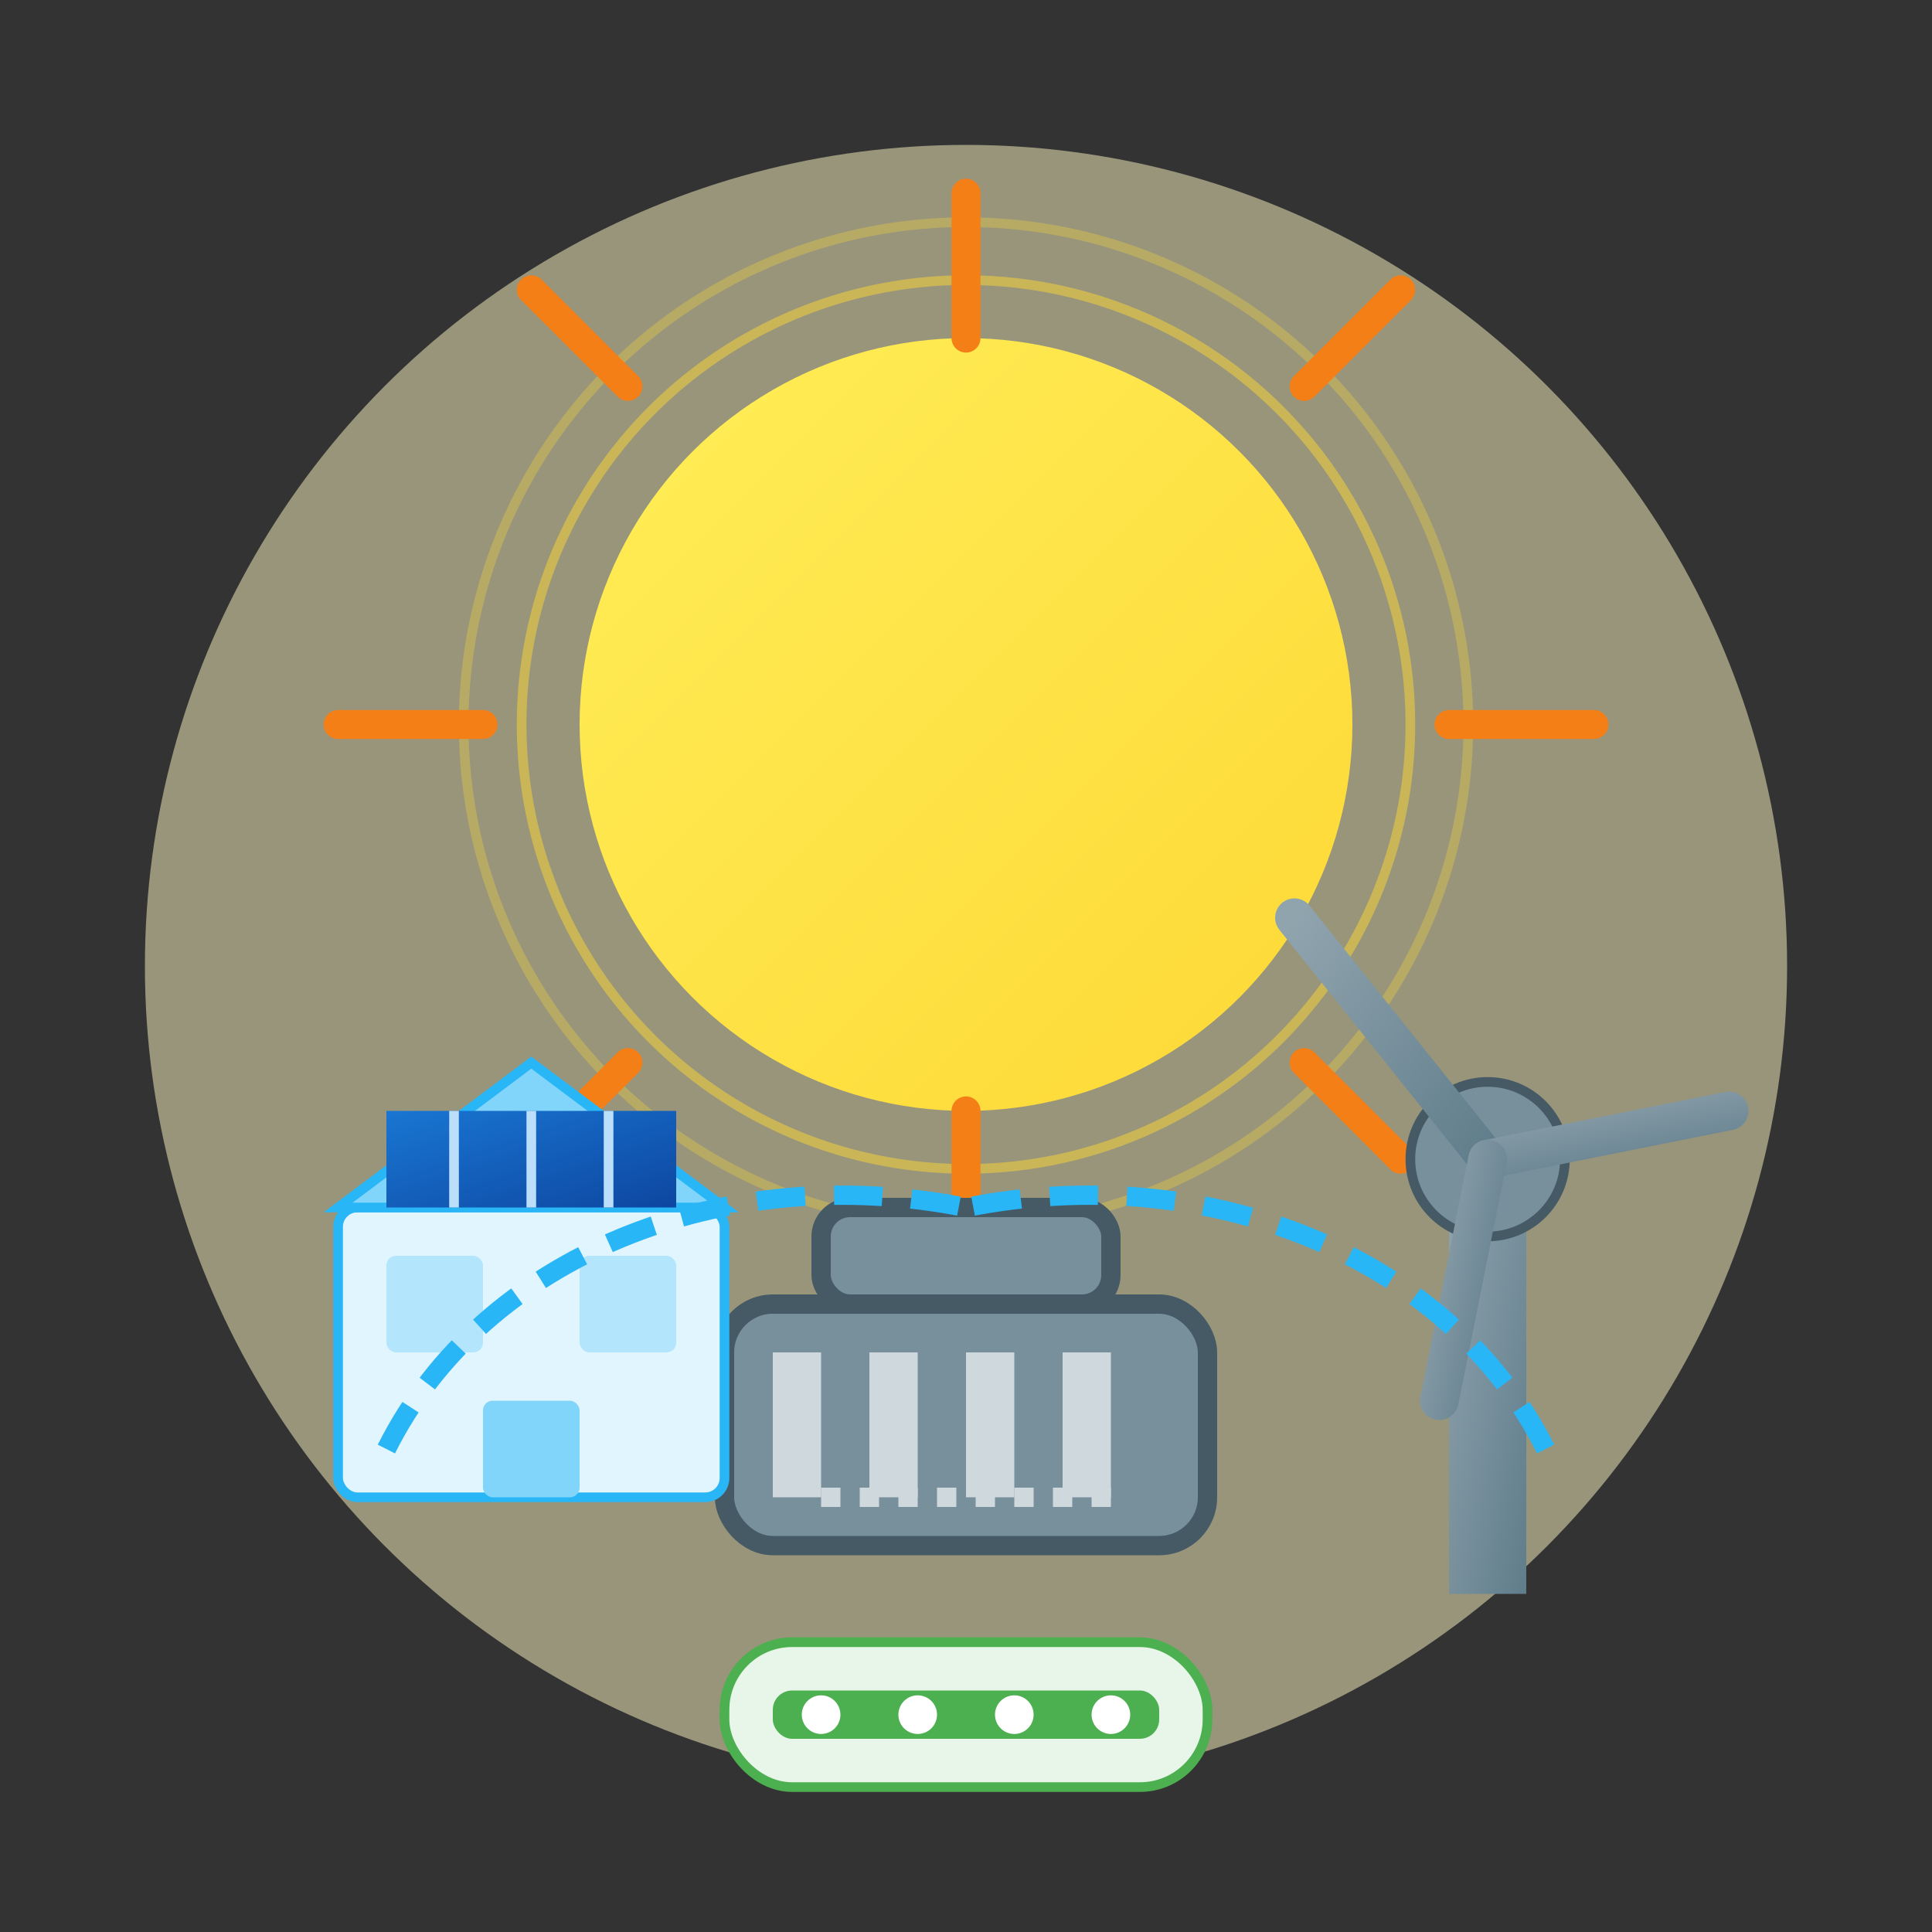 <?xml version="1.0" encoding="UTF-8"?>
<svg xmlns="http://www.w3.org/2000/svg" viewBox="0 0 200 200">
  <rect x="0" y="0" width="200" height="200" fill="#333333" stroke="none"/>
  <!-- Renewable Energy Systems Icon -->
  <defs>
    <linearGradient id="sun-gradient" x1="0%" y1="0%" x2="100%" y2="100%">
      <stop offset="0%" style="stop-color:#FFEE58;stop-opacity:1" />
      <stop offset="100%" style="stop-color:#FDD835;stop-opacity:1" />
    </linearGradient>
    <linearGradient id="panel-gradient" x1="0%" y1="0%" x2="100%" y2="100%">
      <stop offset="0%" style="stop-color:#1976D2;stop-opacity:1" />
      <stop offset="100%" style="stop-color:#0D47A1;stop-opacity:1" />
    </linearGradient>
    <linearGradient id="turbine-gradient" x1="0%" y1="0%" x2="100%" y2="100%">
      <stop offset="0%" style="stop-color:#90A4AE;stop-opacity:1" />
      <stop offset="100%" style="stop-color:#607D8B;stop-opacity:1" />
    </linearGradient>
  </defs>
  
  <!-- Background Circle -->
  <circle cx="100" cy="100" r="85" fill="#FFF9C4" opacity="0.5" />
  
  <!-- Sun with Glowing Effect -->
  <circle cx="100" cy="75" r="40" fill="url(#sun-gradient)" />
  <circle cx="100" cy="75" r="46" fill="none" stroke="#FDD835" stroke-width="1" opacity="0.5" />
  <circle cx="100" cy="75" r="52" fill="none" stroke="#FDD835" stroke-width="1" opacity="0.3" />
  
  <!-- Sun Rays -->
  <path d="M100,20 L100,35 M145,30 L135,40 M165,75 L150,75 M145,120 L135,110 M100,130 L100,115 M55,120 L65,110 M35,75 L50,75 M55,30 L65,40" 
        stroke="#F57F17" stroke-width="3" stroke-linecap="round" />
  
  <!-- Energy Storage -->
  <rect x="75" y="135" width="50" height="25" rx="5" fill="#78909C" stroke="#455A64" stroke-width="2" />
  <rect x="85" y="125" width="30" height="10" rx="3" fill="#78909C" stroke="#455A64" stroke-width="2" />
  <rect x="80" y="140" width="5" height="15" fill="#CFD8DC" />
  <rect x="90" y="140" width="5" height="15" fill="#CFD8DC" />
  <rect x="100" y="140" width="5" height="15" fill="#CFD8DC" />
  <rect x="110" y="140" width="5" height="15" fill="#CFD8DC" />
  <path d="M85,155 L115,155" stroke="#CFD8DC" stroke-width="2" stroke-dasharray="2,2" />
  
  <!-- House with Solar Panels -->
  <g transform="translate(35, 110)">
    <rect x="0" y="15" width="40" height="30" fill="#E1F5FE" rx="2" stroke="#29B6F6" stroke-width="1" />
    <polygon points="0,15 20,0 40,15" fill="#81D4FA" stroke="#29B6F6" stroke-width="1" />
    <rect x="5" y="20" width="10" height="10" fill="#B3E5FC" rx="1" />
    <rect x="25" y="20" width="10" height="10" fill="#B3E5FC" rx="1" />
    <rect x="15" y="35" width="10" height="10" fill="#81D4FA" rx="1" />
    
    <!-- Solar Panel on Roof -->
    <rect x="5" y="5" width="30" height="10" fill="url(#panel-gradient)" />
    <line x1="12" y1="5" x2="12" y2="15" stroke="#BBDEFB" stroke-width="1" />
    <line x1="20" y1="5" x2="20" y2="15" stroke="#BBDEFB" stroke-width="1" />
    <line x1="28" y1="5" x2="28" y2="15" stroke="#BBDEFB" stroke-width="1" />
  </g>
  
  <!-- Wind Turbine -->
  <g transform="translate(140, 110)">
    <rect x="10" y="10" width="8" height="45" fill="url(#turbine-gradient)" />
    <circle cx="14" cy="10" r="8" fill="#78909C" stroke="#455A64" stroke-width="1" />
    
    <!-- Turbine Blades -->
    <g transform="translate(14, 10)">
      <path d="M0,0 L-20,-25" stroke="url(#turbine-gradient)" stroke-width="4" stroke-linecap="round" />
      <path d="M0,0 L25,-5" stroke="url(#turbine-gradient)" stroke-width="4" stroke-linecap="round" />
      <path d="M0,0 L-5,25" stroke="url(#turbine-gradient)" stroke-width="4" stroke-linecap="round" />
    </g>
  </g>
  
  <!-- Energy Flow Lines -->
  <path d="M40,150 C50,130 75,120 100,125" stroke="#29B6F6" stroke-width="2" stroke-dasharray="5,3" fill="none" />
  <path d="M160,150 C150,130 125,120 100,125" stroke="#29B6F6" stroke-width="2" stroke-dasharray="5,3" fill="none" />
  
  <!-- Energy Output Indicator -->
  <g transform="translate(100, 170)">
    <rect x="-25" y="0" width="50" height="15" rx="7" fill="#E8F5E9" stroke="#4CAF50" stroke-width="1" />
    <rect x="-20" y="5" width="40" height="5" rx="2" fill="#4CAF50" />
    <circle cx="-15" cy="7.5" r="2" fill="#FFFFFF" />
    <circle cx="-5" cy="7.5" r="2" fill="#FFFFFF" />
    <circle cx="5" cy="7.5" r="2" fill="#FFFFFF" />
    <circle cx="15" cy="7.5" r="2" fill="#FFFFFF" />
  </g>
</svg>